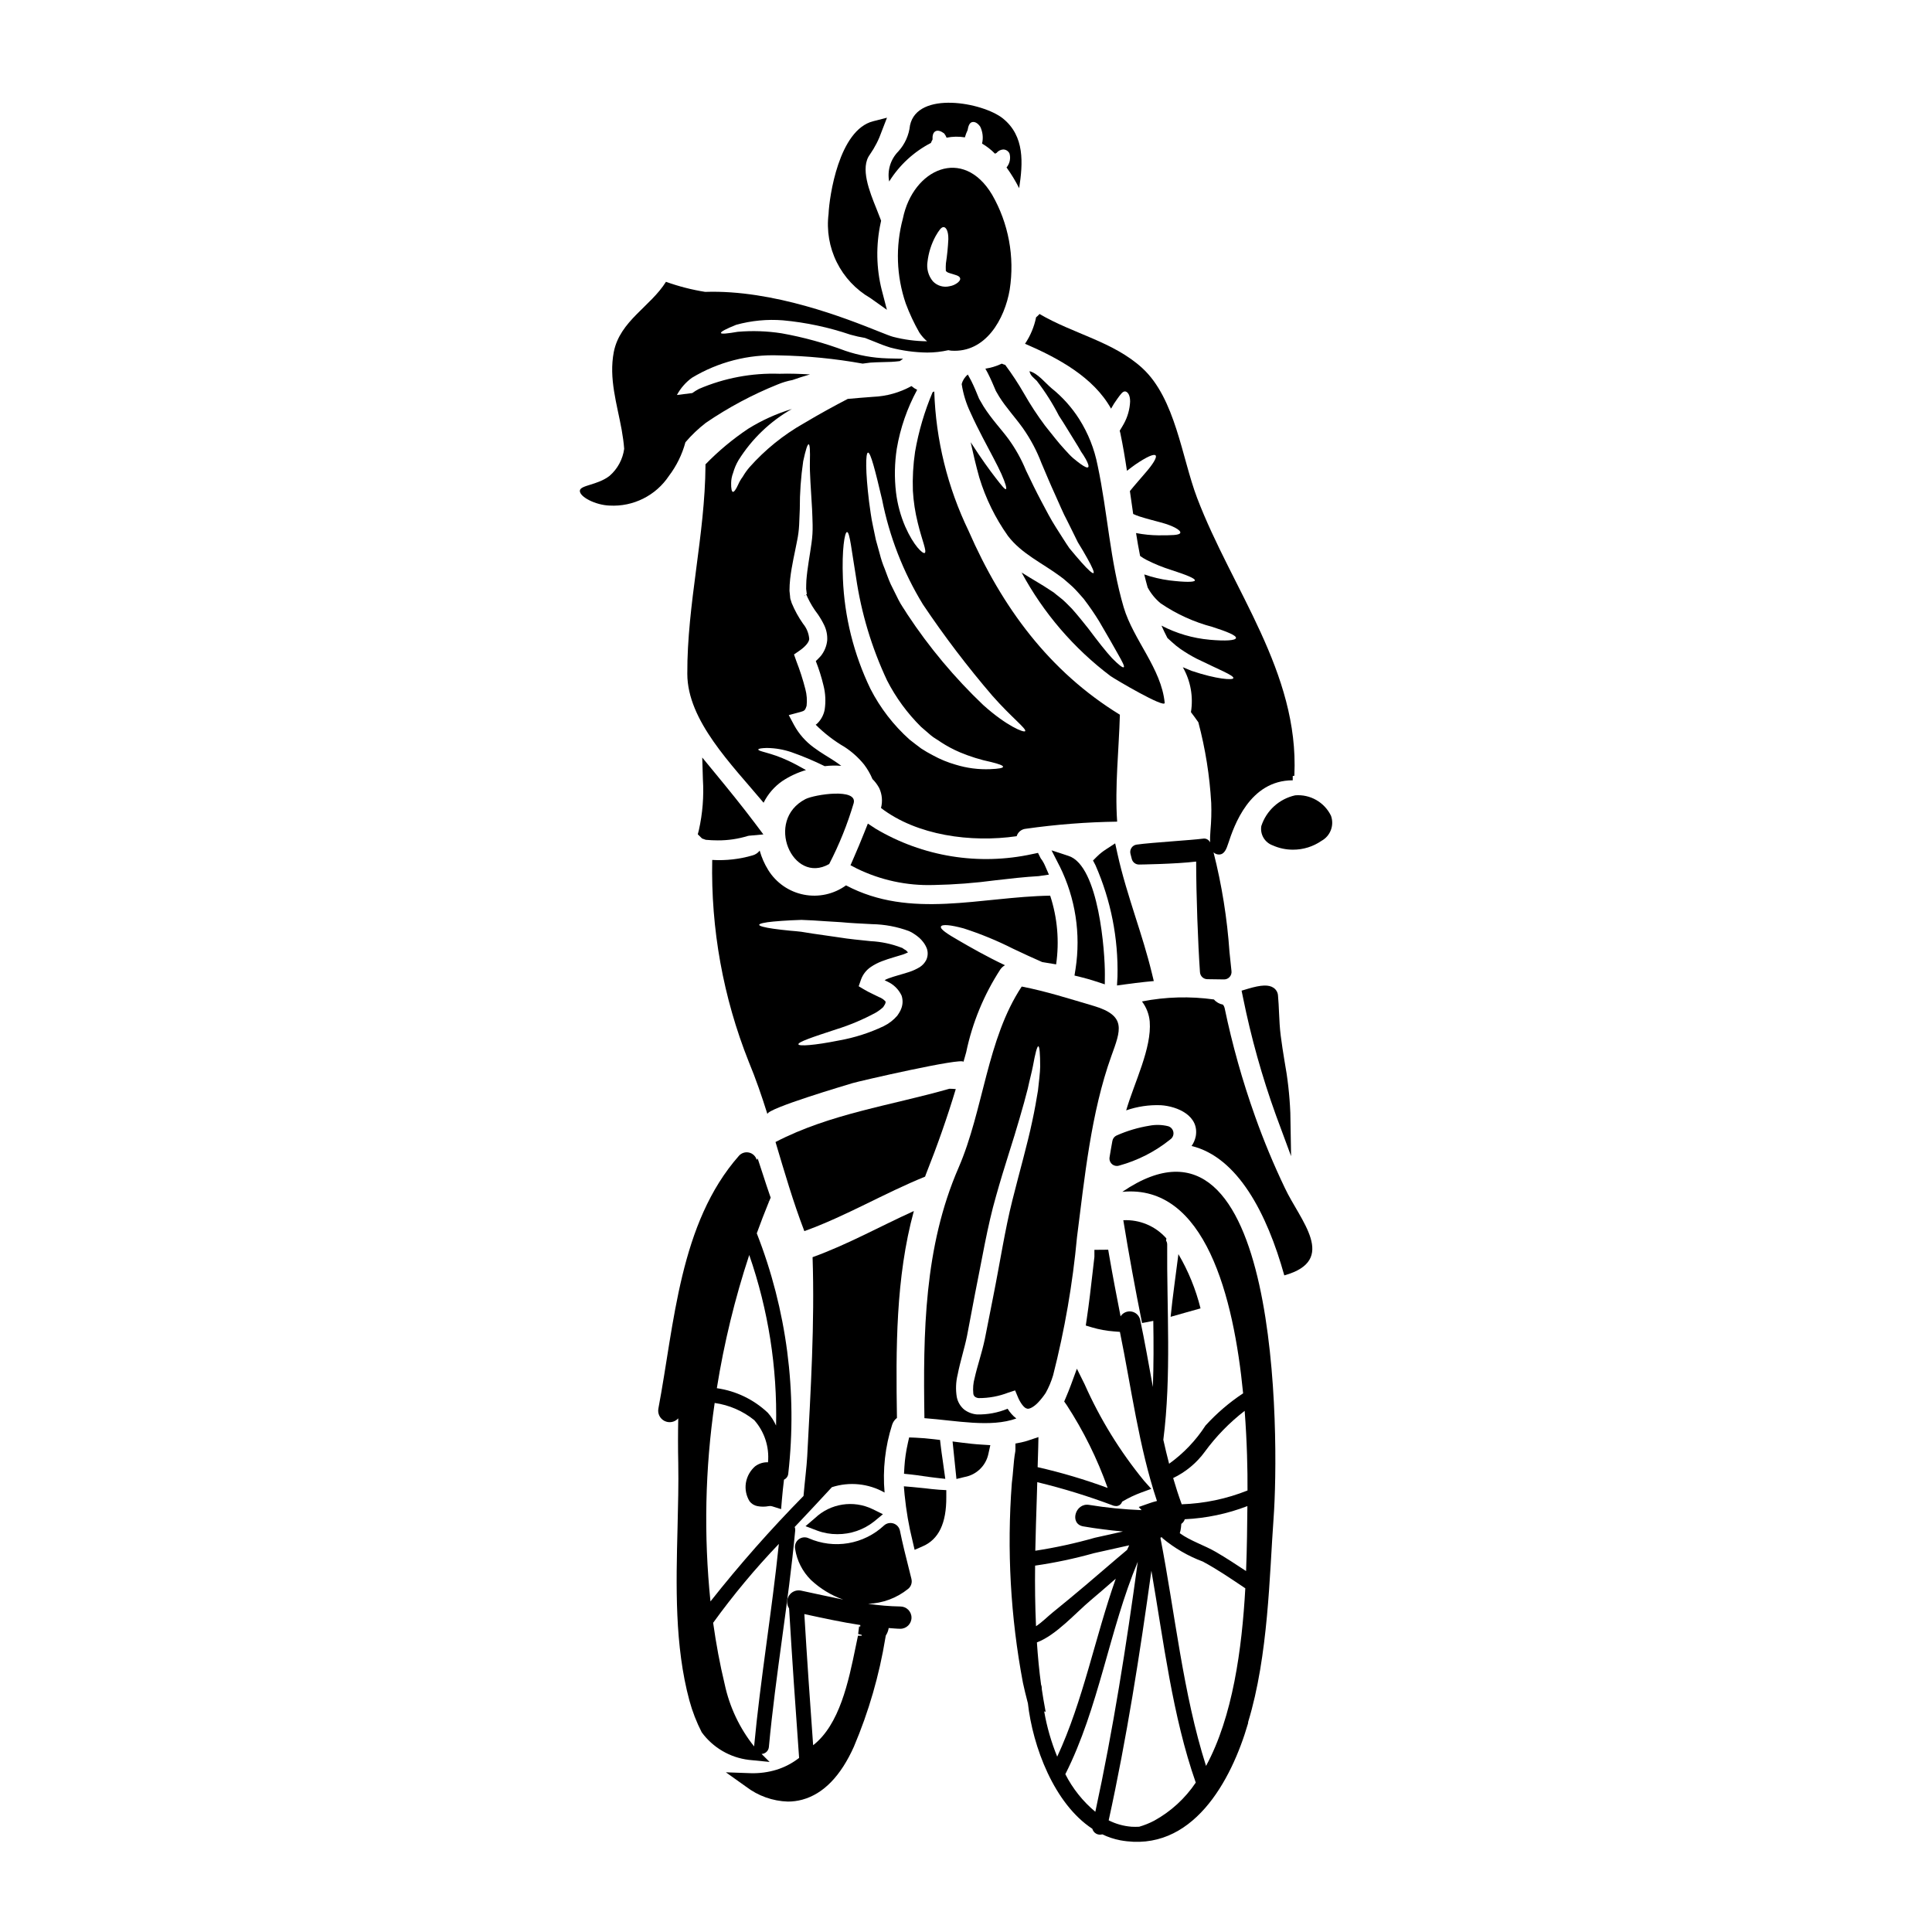 <?xml version="1.0" encoding="UTF-8"?>
<!-- Uploaded to: SVG Repo, www.svgrepo.com, Generator: SVG Repo Mixer Tools -->
<svg fill="#000000" width="800px" height="800px" version="1.1" viewBox="144 144 512 512" xmlns="http://www.w3.org/2000/svg">
 <g>
  <path d="m360 546.29-2.527 2.164 3.113 1.18c1.695 0.629 3.492 0.945 5.301 0.938 3.531 0.023 6.969-1.156 9.738-3.344l2.363-1.949-2.754-1.348c-5.074-2.453-11.141-1.516-15.234 2.359z"/>
  <path d="m347.37 439.24c0-1.539 20.969-7.699 22.539-8.191 1.57-0.492 29.418-6.91 29.418-5.633 0.23-0.875 0.492-1.656 0.723-2.559 1.629-7.816 4.699-15.258 9.051-21.953 0.32-0.453 0.734-0.832 1.223-1.105-4.969-2.363-9.207-4.789-12.203-6.535-3.106-1.77-5.023-3.051-4.762-3.715s2.527-0.465 6.043 0.492h-0.004c4.492 1.449 8.859 3.246 13.07 5.375 2.785 1.34 5.371 2.5 7.727 3.543 1.18 0.176 2.41 0.395 3.688 0.609 0.883-6.109 0.348-12.344-1.574-18.207-18.41 0.293-37 6.332-54.102-2.727v-0.004c-3.227 2.34-7.285 3.234-11.195 2.461-3.914-0.77-7.328-3.137-9.426-6.527-0.992-1.598-1.754-3.328-2.262-5.141-0.461 0.602-1.102 1.039-1.832 1.25-3.484 1.023-7.117 1.434-10.746 1.219-0.383 18.289 2.906 36.469 9.672 53.465 1.906 4.59 3.473 9.172 4.953 13.883zm1.684-51.027c1.25-0.113 2.754-0.23 4.531-0.32 0.875-0.027 1.801-0.059 2.816-0.113 0.988 0.055 2.062 0.113 3.148 0.145 2.266 0.145 4.723 0.32 7.348 0.465 2.699 0.262 5.168 0.348 8.219 0.52 3.336 0.059 6.633 0.676 9.758 1.832 0.48 0.203 0.941 0.453 1.367 0.754 0.488 0.312 0.957 0.664 1.395 1.047 0.363 0.328 0.691 0.688 0.988 1.074 0.43 0.543 0.773 1.148 1.016 1.801 0.332 1.004 0.262 2.098-0.207 3.051-0.398 0.742-0.977 1.371-1.684 1.828-0.902 0.547-1.867 0.984-2.875 1.309-1.969 0.637-3.773 1.074-5.344 1.652-0.379 0.137-0.75 0.301-1.102 0.496 0.23 0.102 0.453 0.219 0.668 0.348 1.691 0.738 3.055 2.07 3.836 3.746 0.352 1.066 0.344 2.223-0.031 3.281-0.148 0.449-0.355 0.879-0.613 1.277l-0.492 0.754c-1 1.16-2.227 2.109-3.602 2.785-3.75 1.781-7.719 3.055-11.805 3.781-6.648 1.336-10.656 1.574-10.801 1.043-0.172-0.609 3.715-1.918 10.016-3.981 3.641-1.133 7.16-2.621 10.512-4.438 0.699-0.414 1.352-0.902 1.945-1.453l0.465-0.754c0.031 0 0.09-0.266 0.145-0.395 0.059-0.262 0-0.352 0-0.352-0.488-0.531-1.094-0.934-1.77-1.18-1.043-0.551-2.32-1.074-3.688-1.859l-1.652-0.988 0.637-1.832c0.496-1.336 1.402-2.484 2.586-3.281 0.93-0.633 1.934-1.148 2.992-1.539 1.945-0.754 3.859-1.219 5.547-1.77h-0.004c0.449-0.16 0.883-0.344 1.309-0.551-0.117-0.145-0.293-0.32-0.496-0.523-0.203-0.102-0.395-0.215-0.578-0.348-0.23-0.117-0.352-0.32-0.695-0.395h-0.004c-2.602-0.996-5.348-1.574-8.129-1.711-2.785-0.293-5.863-0.578-8.305-0.988-2.527-0.348-4.879-0.695-7.059-1.016-1.074-0.172-2.09-0.352-3.078-0.492-0.988-0.141-1.918-0.176-2.785-0.266-1.77-0.172-3.254-0.348-4.504-0.523-2.441-0.348-3.805-0.723-3.805-1.043 0-0.316 1.395-0.648 3.863-0.879z"/>
  <path d="m346.36 356.73c1.137-2.293 2.836-4.262 4.934-5.723 1.941-1.289 4.062-2.277 6.301-2.934-1.742-0.988-3.312-1.832-4.762-2.5-4.621-2.176-7.984-2.41-7.871-2.961 0.027-0.23 0.844-0.352 2.293-0.395v0.004c2.191 0.027 4.367 0.398 6.445 1.102 3.023 1.059 5.981 2.301 8.855 3.719 1.457-0.176 2.926-0.203 4.387-0.086-0.523-0.395-1.043-0.789-1.652-1.18-1.684-1.129-3.66-2.203-5.637-3.688-2.148-1.562-3.922-3.578-5.199-5.906l-1.426-2.672 3.148-0.844c1.074-0.293 1.219-0.492 1.574-1.598h0.004c0.168-1.477 0.059-2.973-0.32-4.41-0.648-2.543-1.453-5.039-2.406-7.481l-0.609-1.738 1.512-1.047c1.508-1.047 2.496-2.234 2.523-3.078h-0.004c-0.117-1.473-0.688-2.871-1.625-4.008-1.207-1.715-2.219-3.555-3.019-5.492l-0.262-0.844-0.086-0.199v-0.059l-0.059-0.32v-0.086l-0.031-0.352-0.145-1.395v0.004c0-1.051 0.059-2.102 0.176-3.148 0.434-3.773 1.273-7.059 1.832-10.078v0.004c0.297-1.406 0.48-2.836 0.551-4.273 0.055-1.449 0.113-2.848 0.172-4.184-0.016-4.234 0.285-8.465 0.902-12.656 0.637-2.965 1.129-4.531 1.453-4.477 0.324 0.055 0.395 1.742 0.32 4.648s0.262 7.117 0.578 12.516c0.059 1.336 0.117 2.727 0.145 4.18 0.035 1.613-0.062 3.227-0.293 4.824-0.434 3.223-1.102 6.535-1.363 9.902-0.059 0.844-0.031 1.453-0.059 2.234l0.172 1.395-0.23 0.203h0.059l0.145 0.113 0.199 0.496h0.004c0.746 1.598 1.66 3.106 2.734 4.5 0.633 0.914 1.195 1.875 1.684 2.879 0.617 1.27 0.898 2.68 0.812 4.094-0.16 1.496-0.742 2.914-1.684 4.094-0.438 0.465-0.875 0.961-1.34 1.367l0.004-0.004c0.828 2.098 1.508 4.254 2.031 6.449 0.539 2.094 0.645 4.277 0.32 6.418-0.254 1.363-0.914 2.617-1.891 3.602-0.145 0.152-0.309 0.285-0.488 0.395 2.297 2.297 4.883 4.289 7.691 5.922 1.945 1.273 3.68 2.84 5.141 4.644 0.895 1.184 1.637 2.469 2.211 3.836 0.715 0.707 1.324 1.523 1.797 2.41 0.762 1.645 0.926 3.504 0.465 5.258 9.496 7.289 23.844 9.234 35.953 7.477 0.328-1.086 1.277-1.863 2.406-1.969 8.027-1.141 16.117-1.773 24.223-1.887-0.641-9.445 0.465-18.895 0.723-28.34-18.699-11.469-31.215-28.43-40.074-48.668h0.004c-5.598-11.559-8.707-24.164-9.121-37-0.141 0.078-0.285 0.148-0.438 0.203-2.144 5.062-3.703 10.352-4.644 15.77-0.512 3.43-0.707 6.898-0.582 10.367 0.168 2.84 0.594 5.66 1.281 8.422 1.102 4.617 2.527 7.723 1.832 8.047-0.523 0.23-2.879-1.891-5.117-6.941l-0.004-0.004c-1.254-2.902-2.086-5.977-2.465-9.117-0.453-3.844-0.383-7.731 0.203-11.559 0.926-5.469 2.75-10.746 5.402-15.621-0.547-0.266-1.055-0.598-1.512-0.988-3.133 1.73-6.621 2.703-10.195 2.848-2.289 0.172-4.527 0.348-6.691 0.551-3.516 1.832-7.477 3.981-11.645 6.477v-0.004c-5.41 3.062-10.277 7-14.402 11.648-0.664 0.777-1.254 1.613-1.773 2.496-0.484 0.648-0.895 1.352-1.219 2.094-0.578 1.273-1.074 1.969-1.395 1.918-0.32-0.051-0.492-0.902-0.465-2.328 0.012-0.926 0.188-1.84 0.523-2.699 0.332-1.191 0.82-2.336 1.453-3.398 3.516-5.606 8.363-10.254 14.109-13.531-4.062 1.23-7.945 2.988-11.555 5.227-4.109 2.746-7.914 5.918-11.355 9.465 0 0.086 0.027 0.145 0.027 0.23-0.113 18.559-4.902 36.734-4.816 55.293 0.035 12.375 11.703 23.957 20.215 34.125zm27.664-92.785c0.695-0.086 1.918 4.723 3.719 12.371h0.004c1.934 9.852 5.602 19.277 10.832 27.848 5.66 8.441 11.82 16.539 18.438 24.25 5.051 5.723 9.09 8.742 8.66 9.352-0.32 0.465-4.965-1.395-11.09-6.91h-0.004c-7.594-7.231-14.348-15.297-20.121-24.047-0.789-1.309-1.656-2.441-2.363-3.859-0.703-1.422-1.367-2.789-2.062-4.156-0.609-1.363-1.074-2.727-1.574-4.035-0.535-1.277-0.973-2.594-1.309-3.938-0.352-1.312-0.723-2.559-1.047-3.777-0.262-1.246-0.52-2.438-0.754-3.602-0.52-2.32-0.75-4.531-1.043-6.504-0.973-7.969-0.941-12.879-0.285-12.992zm-5.547 21.055c0.723 0 1.18 4.762 2.383 11.992 1.383 9.465 4.152 18.672 8.219 27.328 2.332 4.555 5.375 8.707 9.012 12.305 0.875 0.754 1.742 1.512 2.586 2.234 0.844 0.723 1.801 1.18 2.644 1.801v0.004c1.621 1.059 3.332 1.969 5.117 2.727 2.652 1.109 5.402 1.965 8.215 2.555 2.008 0.496 3.168 0.902 3.168 1.25 0 0.352-1.18 0.551-3.371 0.637l0.004 0.004c-3.106 0.129-6.207-0.27-9.18-1.184-2.09-0.594-4.106-1.422-6.008-2.465-1.082-0.555-2.133-1.168-3.148-1.832-1.016-0.75-2.031-1.539-3.078-2.363-4.254-3.805-7.766-8.363-10.367-13.445-4.402-9.125-6.887-19.059-7.293-29.184-0.312-7.719 0.469-12.336 1.082-12.363z"/>
  <path d="m439.98 452.99c0.203 0 0.402-0.031 0.594-0.094 4.887-1.336 9.449-3.656 13.41-6.812 0.148-0.109 0.289-0.223 0.426-0.348 0.492-0.492 0.688-1.203 0.516-1.875s-0.684-1.207-1.352-1.402c-1.625-0.406-3.316-0.453-4.961-0.137-2.996 0.488-5.918 1.355-8.691 2.586-0.59 0.266-1.012 0.805-1.125 1.438l-0.094 0.52c-0.227 1.285-0.461 2.559-0.66 3.844l-0.004 0.004c-0.09 0.566 0.074 1.148 0.445 1.586 0.375 0.438 0.922 0.691 1.496 0.691z"/>
  <path d="m449.77 403.99-0.535-2.191c-1.215-5.004-2.789-9.969-4.328-14.773-1.73-5.461-3.523-11.102-4.762-16.75l-0.613-2.777-2.387 1.555c-0.891 0.566-1.715 1.227-2.465 1.969l-1.02 1.02 0.664 1.277c4.07 9.281 6.059 19.344 5.82 29.477l-0.129 2.363 2.363-0.32c1.691-0.227 3.445-0.457 5.117-0.629z"/>
  <path d="m389.16 455.82c0.078-0.191 0.145-0.383 0.203-0.578 3.078-7.754 5.633-15.016 7.926-22.625-0.637-0.055-1.219-0.086-1.684-0.086-15.562 4.445-31.594 6.594-46.086 14.113 2.363 7.926 4.676 15.887 7.641 23.617 11.004-3.957 21.141-10.039 32-14.441z"/>
  <path d="m428.75 402.53 1.754 0.43c1.258 0.312 2.519 0.668 3.719 1.062l2.559 0.836 0.02-2.688c0.043-5.582-1.535-28.695-9.605-31.336l-4.531-1.484 2.168 4.246h0.008c4.156 8.402 5.621 17.887 4.191 27.156z"/>
  <path d="m456.29 476.36c-0.695 5.633-1.512 11.062-2.062 16.609 2.613-0.723 5.258-1.512 7.926-2.234-1.254-5.047-3.227-9.891-5.863-14.375z"/>
  <path d="m438.44 252.3c0.5-0.918 1.062-1.801 1.684-2.641 0.789-1.074 1.422-2.062 2.121-1.918 0.637 0.145 1.246 0.957 1.246 2.641h0.004c-0.094 2.09-0.668 4.129-1.684 5.957-0.352 0.637-0.727 1.246-1.074 1.797l0.172 0.695c0.695 3.309 1.246 6.621 1.742 9.934 0.812-0.641 1.574-1.18 2.262-1.684 2.906-1.969 4.82-2.848 5.312-2.414 0.496 0.496-0.723 2.441-2.988 4.996-1.105 1.309-2.441 2.789-3.777 4.445 0 0 0 0.031-0.027 0.031l0.871 6.07c0.547 0.254 1.113 0.477 1.688 0.664 1.969 0.637 3.938 1.105 5.606 1.574 3.34 0.871 5.512 2.148 5.168 2.812-0.289 0.582-2.203 0.609-5.691 0.609l-0.004 0.004c-2.016-0.02-4.027-0.223-6.008-0.609 0.32 2.035 0.668 4.066 1.074 6.07v-0.004c0.551 0.406 1.133 0.766 1.742 1.074 2.121 1.074 4.324 1.969 6.594 2.676 3.938 1.277 6.328 2.234 6.184 2.754-0.145 0.465-2.555 0.492-6.793-0.027-2.254-0.301-4.473-0.828-6.621-1.574 0.262 1.16 0.578 2.32 0.898 3.457v-0.004c0.863 1.621 2.039 3.051 3.453 4.215 4.184 2.844 8.82 4.953 13.711 6.242 3.891 1.25 6.356 2.266 6.242 2.934-0.113 0.664-2.731 0.844-6.969 0.465v-0.004c-4.465-0.395-8.805-1.668-12.777-3.742 0.492 1.102 1.016 2.203 1.574 3.277l1.18 1.074c0.688 0.641 1.414 1.23 2.18 1.773 1.422 0.992 2.906 1.883 4.445 2.672 5.863 2.879 9.898 4.418 9.668 5.141-0.199 0.551-4.383 0.293-11.062-1.945-0.723-0.293-1.508-0.609-2.32-0.961h-0.004c2.059 3.606 2.816 7.809 2.148 11.906 0.676 0.875 1.328 1.773 1.969 2.695v0.004c1.855 6.988 2.996 14.148 3.406 21.367 0.09 2.438 0.02 4.875-0.203 7.301-0.09 1.246-0.129 2.258-0.105 3.148-0.328-0.734-1.121-1.145-1.91-0.988-1.555 0.195-4.562 0.43-7.715 0.672-3.832 0.301-7.789 0.605-9.84 0.902-0.551 0.078-1.047 0.387-1.355 0.852-0.312 0.465-0.414 1.035-0.277 1.578l0.352 1.367c0.219 0.871 1.008 1.484 1.906 1.484 0.109 0 9.742-0.125 15.156-0.789 0 8.719 0.484 21.867 1.012 29.348h0.004c0.074 1.031 0.934 1.828 1.965 1.824 1.441 0 2.859 0.027 4.297 0.059h0.113l0.004 0.004c0.562 0 1.102-0.234 1.477-0.656 0.379-0.418 0.555-0.977 0.492-1.539-0.164-1.438-0.34-3.148-0.531-5.074-0.613-8.914-2.031-17.758-4.231-26.422 0.254 0.25 0.57 0.426 0.914 0.52 0.184 0.047 0.371 0.066 0.559 0.066 1.438 0 1.969-1.527 2.457-3.012 1.496-4.527 5.602-16.652 17.066-16.652v-1.145c0.145 0 0.289-0.055 0.434-0.062v-0.203c1.25-27.242-16.531-49.137-25.785-73.441-4.066-10.719-5.723-26.312-14.52-34.387-7.668-7.027-18.324-9.09-27.242-14.344-0.168 0.207-0.352 0.402-0.551 0.578-0.109 0.105-0.227 0.203-0.348 0.293-0.508 2.512-1.504 4.898-2.934 7.023 8.828 3.809 18.148 8.863 22.797 17.195z"/>
  <path d="m473.4 408.31c2.141 10.609 5.059 21.047 8.734 31.23l4.016 10.852-0.199-11.566h-0.004c-0.191-4.609-0.711-9.199-1.551-13.734-0.359-2.211-0.715-4.426-0.992-6.641-0.266-2.035-0.352-4.039-0.445-6.051-0.066-1.523-0.137-3.047-0.277-4.578l0.004 0.004c-0.059-0.828-0.492-1.586-1.184-2.051-1.266-0.863-3.273-0.789-6.734 0.242l-1.734 0.52z"/>
  <path d="m398.91 526.32-2.469-0.316 1.027 9.941 2.207-0.539v0.004c3.156-0.59 5.641-3.039 6.273-6.188l0.496-2.238-2.285-0.148c-1.734-0.098-3.492-0.289-5.25-0.516z"/>
  <path d="m393.12 525.6-1.547-0.184c-1.77-0.207-3.449-0.359-5.008-0.418l-1.637-0.062-0.359 1.598h0.004c-0.457 2.019-0.758 4.078-0.891 6.144l-0.109 1.883 1.875 0.195c0.965 0.102 2.019 0.25 3.117 0.414 1.098 0.16 2.266 0.328 3.43 0.457l2.516 0.285-0.691-4.957c-0.199-1.383-0.395-2.668-0.516-3.805z"/>
  <path d="m392.96 538.8c-1.301-0.098-2.586-0.234-3.879-0.395-1.066-0.109-2.137-0.227-3.215-0.32l-2.332-0.199 0.203 2.332h0.004c0.406 4.113 1.109 8.191 2.106 12.203l0.535 2.297 2.164-0.941c4.234-1.844 6.277-6.113 6.234-13.055v-1.82z"/>
  <path d="m347.95 610.93-2.125-2.113c1.02-0.043 1.848-0.836 1.938-1.852 1.781-19.188 5.191-38.211 6.977-57.395 0.031-0.309-0.02-0.617-0.141-0.902 3.332-3.543 6.648-7.043 9.859-10.547 4.648-1.5 9.711-0.984 13.965 1.422-0.535-6.066 0.145-12.18 2.004-17.977 0.23-0.715 0.676-1.344 1.273-1.801-0.289-18.238-0.348-37.172 4.477-54.828-8.973 4.066-17.57 8.887-26.836 12.227 0.582 17.656-0.492 35.199-1.422 52.824-0.148 2.754-0.637 6.492-0.977 10.457-8.719 8.863-16.953 18.191-24.66 27.949-1.805-17.512-1.43-35.176 1.113-52.594 3.844 0.543 7.469 2.113 10.492 4.551 2.703 3.059 4.023 7.102 3.644 11.168-1.219-0.047-2.418 0.324-3.394 1.055l-0.055 0.039c-0.582 0.52-1.082 1.125-1.48 1.793-0.469 0.793-0.785 1.668-0.934 2.578-0.266 1.688 0.082 3.418 0.977 4.875 0.508 0.664 1.242 1.117 2.066 1.277 1 0.195 2.027 0.195 3.027 0 0.301-0.059 0.613-0.039 0.902 0.055l2.363 0.742 0.203-2.457c0.148-1.812 0.355-3.582 0.559-5.348 0.637-0.293 1.07-0.902 1.133-1.602 2.449-21.59-0.414-43.453-8.344-63.684 1.023-2.816 2.098-5.613 3.227-8.379l-1.82-0.746 1.828 0.73 0.449-1.062-0.242-0.691c-0.594-1.707-1.18-3.465-1.734-5.203l-1.465-4.465-0.262 0.352v-0.004c-0.273-0.961-1.047-1.703-2.023-1.93-0.973-0.23-1.996 0.09-2.668 0.832-15.809 17.922-17.098 44.477-21.363 66.996-0.258 1.344 0.414 2.699 1.641 3.305 1.23 0.609 2.715 0.32 3.625-0.703-0.086 4.008-0.086 7.965 0 11.832 0.098 5.535-0.043 11.141-0.188 17.074-0.395 15.406-0.789 31.332 3.148 45.906v-0.004c0.793 2.906 1.883 5.715 3.258 8.395 2.965 4.051 7.477 6.695 12.461 7.305zm2.457-57.785c-1.844 17.93-4.883 35.734-6.562 53.676-3.84-4.816-6.508-10.461-7.797-16.484-1.273-5.277-2.277-10.727-3.059-16.281v0.004c5.32-7.363 11.141-14.352 17.422-20.914zm-0.734-31.355h-0.004c-0.555-1.234-1.293-2.383-2.191-3.398-3.723-3.512-8.441-5.785-13.508-6.504 1.914-11.977 4.785-23.781 8.586-35.297 5.043 14.523 7.453 29.832 7.113 45.199z"/>
  <path d="m417.54 441.21c-1.277 6.07-3.309 13.125-5.258 20.906-1.945 7.699-3.277 16.531-5.117 25.73-0.727 3.746-1.453 7.434-2.176 11.02-0.816 3.832-2.008 7.172-2.703 10.34l-0.004 0.004c-0.367 1.32-0.484 2.699-0.348 4.066 0.02 0.32 0.16 0.621 0.395 0.844 0.301 0.23 0.664 0.371 1.043 0.391 2.684 0.012 5.34-0.48 7.84-1.453l1.801-0.582 0.668 1.598c0.664 1.684 1.738 3.078 2.41 3.195 0.609 0.32 1.969-0.496 2.961-1.539v0.004c0.762-0.801 1.453-1.668 2.062-2.586 0.828-1.484 1.484-3.051 1.969-4.676 3.066-12.02 5.184-24.258 6.332-36.605 2.008-15.742 3.719-33.02 9.094-47.977 2.496-6.91 4.121-10.715-4.723-13.328-6.328-1.859-12.543-3.859-19.02-5.117-9.254 13.957-10.094 32.688-16.73 47.992-9.148 21-9.41 43.824-9.055 66.391 8.477 0.637 17.512 2.555 24.363 0.086-0.488-0.363-0.938-0.781-1.332-1.25-0.363-0.418-0.695-0.867-0.988-1.336-2.574 1.066-5.344 1.582-8.133 1.512-1.219-0.105-2.387-0.551-3.367-1.281-1.016-0.855-1.711-2.031-1.969-3.336-0.324-1.973-0.246-3.988 0.23-5.926 0.695-3.574 1.832-7.004 2.5-10.34 0.695-3.602 1.395-7.289 2.09-11.02 1.859-9.148 3.281-17.977 5.578-25.93 2.203-7.898 4.586-14.785 6.242-20.621 0.871-2.902 1.574-5.574 2.176-7.894 0.496-2.328 1.047-4.297 1.367-5.984 0.609-3.371 1.102-5.227 1.426-5.227 0.324 0 0.492 1.945 0.492 5.398-0.027 1.711-0.32 3.832-0.582 6.328-0.402 2.418-0.867 5.176-1.535 8.203z"/>
  <path d="m385.55 562.47-0.633-2.539c-0.867-3.438-1.727-6.852-2.422-10.273-0.184-0.906-0.84-1.641-1.723-1.926-0.879-0.281-1.84-0.07-2.519 0.555-2.629 2.445-5.918 4.07-9.457 4.672-3.543 0.598-7.18 0.148-10.469-1.297-0.879-0.422-1.918-0.309-2.684 0.289-0.766 0.602-1.125 1.586-0.926 2.539 0.484 3.113 1.953 5.992 4.191 8.215 2.457 2.305 5.367 4.074 8.547 5.203-3.758-0.75-7.504-1.605-11.238-2.394-1.215-0.227-2.445 0.301-3.121 1.332s-0.668 2.367 0.023 3.391c0.789 13.215 1.688 26.418 2.652 39.621-1.793 1.406-3.828 2.473-6.008 3.148-2.219 0.672-4.531 0.977-6.848 0.906l-6.555-0.234 5.336 3.801h0.004c3.191 2.445 7.07 3.832 11.09 3.957 1.293 0 2.582-0.168 3.832-0.508 5.586-1.523 10.195-6.262 13.695-14.098h-0.004c3.914-9.227 6.707-18.891 8.324-28.785l0.113-0.621c0.367-0.555 0.617-1.176 0.738-1.828v-0.152c1.039 0.062 2.074 0.188 3.117 0.195 1.629 0 2.953-1.324 2.953-2.953s-1.324-2.953-2.953-2.953c-2.859-0.047-5.715-0.289-8.547-0.715 3.863-0.133 7.578-1.512 10.59-3.938 0.781-0.621 1.133-1.637 0.898-2.609zm-13.57 12.594-0.312-0.051-0.25 2.016 0.906 0.215c0.023 0.078 0.059 0.156 0.086 0.234h-1.035l-0.613 2.941c-1.891 9.238-4.266 20.637-11.273 26.086-0.836-11.578-1.637-23.168-2.332-34.758 4.922 1.066 9.84 2.137 14.836 2.906-0.02 0.145-0.012 0.285-0.016 0.43z"/>
  <path d="m331.04 366.56c1.086 0.098 2.141 0.148 3.172 0.148 2.715 0.016 5.41-0.383 8.004-1.18 0.184-0.047 0.375-0.07 0.566-0.078l3.519-0.32-2.121-2.824c-3.398-4.519-7.016-8.969-10.418-13.105l-3.66-4.449 0.172 5.758c0.285 4.527-0.078 9.07-1.07 13.496l-0.285 1.094 1.137 1.109z"/>
  <path d="m476.6 439.82c-3.348-9.383-6.043-18.984-8.074-28.734-0.074-0.312-0.227-0.605-0.438-0.852-0.926-0.164-1.77-0.648-2.379-1.363-6.344-0.887-12.793-0.711-19.078 0.523 1.172 1.543 1.883 3.383 2.059 5.312 0.555 7.117-4.035 16.031-6.242 23.555 2.957-1.031 6.078-1.492 9.207-1.367 4.445 0.293 10.195 2.816 9.234 8.246h-0.004c-0.188 0.918-0.562 1.789-1.102 2.559 12.203 2.961 19.98 17.832 24.57 34.293 14.402-4.035 4.121-14.633 0.145-23.176-2.965-6.188-5.602-12.531-7.898-18.996z"/>
  <path d="m496.72 360.17c-1.75-3.582-5.512-5.723-9.484-5.398-4.223 0.93-7.641 4.031-8.977 8.145-0.359 2.211 0.914 4.363 3.023 5.117 1.688 0.758 3.519 1.148 5.371 1.141 2.699 0.012 5.34-0.809 7.559-2.344 2.363-1.297 3.43-4.125 2.508-6.66z"/>
  <path d="m441.43 459.85c21.965-2.109 29.52 27.906 32.008 53.391v0.004c-3.664 2.422-7.008 5.293-9.965 8.539-2.551 3.949-5.828 7.387-9.648 10.125-0.547-2.098-1.059-4.215-1.531-6.348 2.172-16.957 0.895-34.773 1.023-51.762v-0.004c0-0.355-0.102-0.711-0.301-1.008 0.027-0.199 0.062-0.395 0.086-0.59v-0.004c-2.871-3.262-7.07-5.035-11.414-4.82 1.484 9.121 3.148 18.18 4.969 27.242 1-0.164 1.969-0.359 2.977-0.57 0.098 5.848 0.105 11.715-0.109 17.523-1.105-6.066-2.156-12.098-3.387-17.891-0.285-1.102-1.191-1.93-2.316-2.109-1.121-0.18-2.242 0.32-2.859 1.273-1.043-5.328-2.074-10.66-2.996-16.016l-0.281-1.637-3.656 0.031v1.855l-0.465 4.035c-0.469 4.098-0.949 8.301-1.574 12.484l-0.25 1.684 1.629 0.492c1.895 0.559 3.84 0.918 5.809 1.066l1.609 0.129c2.996 14.621 5.043 30.57 9.82 44.809-0.816 0.195-1.543 0.441-2.016 0.605l-2.816 0.988 0.762 0.836h0.004c-4.656-0.176-9.293-0.637-13.891-1.387-3.715-0.637-5.312 5.051-1.574 5.691 3.496 0.598 7 1.051 10.516 1.355-2.484 0.559-4.973 1.102-7.449 1.66-5.184 1.477-10.453 2.625-15.777 3.441 0.094-4.68 0.242-9.336 0.395-13.949 0.047-1.406 0.078-2.812 0.125-4.219v-0.004c6.879 1.66 13.648 3.75 20.266 6.254 0.109 0.023 0.223 0.039 0.332 0.051 0.824 0.164 1.637-0.32 1.883-1.125l0.086-0.051c1.566-0.938 3.215-1.727 4.926-2.359l2.719-0.996-1.934-2.164h0.004c-6.375-7.785-11.668-16.391-15.746-25.586l-2.035-4.094-1.574 4.293c-0.426 1.156-0.879 2.258-1.359 3.394l-0.43 1.008 0.629 0.895h0.004c4.484 6.883 8.141 14.273 10.887 22.012-6.059-2.234-12.258-4.078-18.559-5.508 0.051-1.723 0.117-3.453 0.156-5.18l0.059-2.793-2.652 0.887 0.004-0.004c-0.617 0.211-1.242 0.387-1.879 0.52l-1.574 0.312v1.617c0 0.188-0.023 0.395-0.023 0.422-0.281 1.477-0.422 3.113-0.562 4.793-0.098 1.18-0.195 2.34-0.367 3.633-1.34 17.688-0.352 35.477 2.938 52.906 0.328 1.602 0.789 3.383 1.273 5.281l0.035 0.07c1.281 11.613 6.988 26.742 17.09 33.367 0.148 0.551 0.512 1.02 1.008 1.297 0.5 0.281 1.09 0.344 1.637 0.18 1.508 0.727 3.106 1.258 4.75 1.574 19.09 3.492 29.457-15.77 33.879-31.02h-0.004c0.02-0.113 0.027-0.227 0.027-0.34 5.375-17.645 5.633-38.965 6.731-53.922 1.566-21.316 1.688-114.97-40.074-86.57zm21.852 68.879v0.004c2.996-4.09 6.551-7.742 10.566-10.84 0.629 8.234 0.789 15.711 0.754 21.102-5.555 2.219-11.453 3.457-17.434 3.656-0.828-2.269-1.582-4.586-2.269-6.949v-0.004c3.324-1.594 6.207-3.984 8.383-6.961zm10.941 31.617c-2.625-1.734-5.262-3.465-7.973-5.047-3.074-1.793-6.691-2.887-9.598-4.981v0.008c0.16-0.5 0.266-1.012 0.32-1.531 0.039-0.305 0.062-0.629 0.09-0.953 0.434-0.293 0.758-0.727 0.918-1.227 5.68-0.266 11.281-1.441 16.59-3.484-0.047 4.984-0.098 10.859-0.348 17.223zm-30.41 67.746v0.004c-2.09-0.168-4.129-0.738-6-1.688 4.762-21.719 8.266-44.047 11.32-66.152 3.238 18.758 5.59 38.574 11.758 56.156h-0.004c-2.816 4.195-6.594 7.656-11.02 10.094-1.27 0.664-2.598 1.199-3.977 1.598-0.691 0.035-1.383 0.035-2.078-0.004zm-23.102-30.566 0.395 0.125-0.586-3.262c-0.168-0.961-0.293-1.801-0.422-2.668 0-0.156-0.023-0.332-0.027-0.488v0.004c-0.004-0.266-0.062-0.527-0.172-0.77-0.508-3.719-0.859-7.477-1.109-11.211 5.078-1.895 10.266-7.816 14.145-11.07 2.273-1.906 4.512-3.871 6.758-5.824-5.512 15.566-8.613 32.309-15.523 47.172-1.578-3.863-2.738-7.887-3.453-12zm42.902 14.469c-6.129-19.215-8.242-40.699-12.098-60.496l0.18-0.043 0.004 0.004c0.07-0.027 0.137-0.062 0.203-0.102 0.051 0.102 0.109 0.195 0.176 0.285 3.191 2.648 6.801 4.742 10.684 6.191 3.887 2.082 7.57 4.613 11.258 7.086-0.891 16.047-3.332 34.066-10.414 47.082zm-29.809-56.363c3.148-0.707 6.297-1.395 9.445-2.109-0.184 0.395-0.395 0.812-0.57 1.223-3.574 2.981-7.086 6.066-10.629 9.055-3.008 2.535-6.023 5.066-9.094 7.531-1.215 0.977-2.828 2.609-4.402 3.633-0.242-5.356-0.309-10.719-0.242-16.059h0.008c5.223-0.754 10.395-1.848 15.477-3.266zm-7.477 58.539c8.879-17.543 11.613-38.117 19.195-56.285-3.012 22.109-6.527 44.477-11.25 66.254l0.004 0.008c-3.297-2.754-6.004-6.144-7.953-9.969z"/>
  <path d="m357.07 301.91c0-0.031 0-0.031 0.027-0.031h-0.027z"/>
  <path d="m357.45 355.77c-10.891 5.633-3.43 22.738 6.269 17.219 0-0.016 0.016-0.027 0.031-0.027 2.664-5.144 4.832-10.535 6.477-16.09 1.133-4.109-10.375-2.32-12.777-1.102z"/>
  <path d="m391.4 378.54c5.508-0.105 11.008-0.527 16.469-1.262 3.762-0.434 7.652-0.883 11.391-1.094l2.715-0.395-1.117-2.551c-0.07-0.172-0.152-0.336-0.242-0.496l-0.492-0.84c-0.148-0.156-0.27-0.332-0.371-0.52l-0.672-1.352-1.48 0.305c-14.219 3.113-29.086 0.703-41.59-6.742l-2.019-1.332-0.895 2.242c-0.953 2.391-1.93 4.75-2.969 7.109l-0.738 1.691 1.637 0.848 0.004 0.004c6.328 3.098 13.324 4.606 20.371 4.383z"/>
  <path d="m357.39 301.82-0.293 0.055c0.062 0 0.266 0.145 0.293-0.055z"/>
  <path d="m374.64 222.98 4.398 3.121-1.355-5.219h-0.004c-1.469-5.836-1.57-11.934-0.297-17.82l0.121-0.555-0.195-0.535c-0.297-0.812-0.656-1.707-1.043-2.664-1.848-4.578-4.375-10.852-1.727-14.363h-0.004c1.328-1.91 2.391-3.992 3.148-6.191l1.379-3.562-3.699 0.949c-9.055 2.316-11.594 19.969-11.785 24.566-0.547 4.387 0.211 8.84 2.18 12.801 1.965 3.961 5.055 7.254 8.883 9.473z"/>
  <path d="m390.7 181.88c0.117-0.309 0.262-0.613 0.43-0.898-0.059-1.074 0.172-1.891 0.789-2.207 0.613-0.32 1.426-0.059 2.293 0.582 0.266 0.344 0.484 0.723 0.645 1.129 1.598-0.32 3.238-0.348 4.848-0.086 0.184-0.66 0.426-1.305 0.723-1.918 0.172-1.074 0.496-1.945 1.18-2.117 0.684-0.172 1.453 0.199 2.148 1.18h0.004c0.684 1.398 0.859 2.988 0.496 4.504 1.254 0.734 2.406 1.633 3.422 2.672 0.125-0.074 0.258-0.133 0.395-0.176 0.438-0.547 1.078-0.883 1.773-0.93 0.723-0.008 1.383 0.414 1.684 1.074 0.363 1.285 0.066 2.664-0.789 3.688 1.258 1.738 2.375 3.574 3.344 5.492 1.016-6.625 1.508-13.777-4.297-18.473-5.371-4.297-22.68-7.402-24.629 1.832v-0.004c-0.273 2.578-1.359 5-3.106 6.914-2.062 2.098-2.961 5.07-2.414 7.957 2.703-4.336 6.523-7.863 11.062-10.215z"/>
  <path d="m409.49 240.37c-0.73 0.348-1.488 0.637-2.262 0.867-0.691 0.195-1.391 0.352-2.094 0.465 0.203 0.395 0.395 0.727 0.609 1.105 0.816 1.594 1.512 3.223 2.18 4.816l0.871 1.484c1.77 2.848 4.211 5.461 6.328 8.418v0.004c2 2.856 3.641 5.949 4.879 9.207 1.246 2.934 2.41 5.723 3.57 8.246 1.16 2.523 2.148 5 3.254 7.031 1.043 2.121 2.004 4.008 2.812 5.691 1.02 1.625 1.832 3.051 2.5 4.238 1.336 2.363 1.918 3.773 1.652 3.938-0.266 0.16-1.395-0.816-3.191-2.848-0.902-1.02-1.969-2.266-3.195-3.746-1.102-1.598-2.262-3.488-3.602-5.578-1.34-2.09-2.555-4.445-3.891-6.965-1.336-2.523-2.672-5.258-4.039-8.133l0.004-0.004c-1.207-2.926-2.754-5.703-4.617-8.266-1.945-2.641-4.473-5.254-6.621-8.66-0.395-0.641-0.723-1.25-1.102-1.891l-0.09-0.172c-0.664-1.656-1.309-3.195-2.031-4.648-0.293-0.578-0.609-1.16-0.93-1.711h0.004c-0.801 0.648-1.371 1.531-1.629 2.527 0.395 2.594 1.168 5.113 2.297 7.481 1.074 2.41 2.203 4.617 3.25 6.652 2.121 4.066 3.938 7.344 4.996 9.727 1.059 2.383 1.453 3.832 1.18 3.981-0.273 0.145-1.18-0.988-2.754-3.019s-3.773-5.055-6.297-8.973c-0.086-0.117-0.199-0.293-0.293-0.438 0.641 2.934 1.367 6.07 2.293 9.379v-0.004c1.684 5.523 4.242 10.742 7.582 15.449 3.629 4.766 9.148 7.203 13.938 10.777l0.875 0.664 0.871 0.754c0.523 0.465 1.047 0.902 1.539 1.367 0.988 0.961 1.945 2.09 2.848 3.106 1.598 2.094 2.934 4.066 4.066 5.902 2.207 3.719 3.859 6.691 5.023 8.742 1.16 2.051 1.801 3.25 1.539 3.484-0.266 0.23-1.336-0.609-3.078-2.363-1.652-1.77-3.801-4.531-6.328-7.898-1.309-1.656-2.731-3.43-4.328-5.227-0.816-0.816-1.574-1.625-2.527-2.469-0.523-0.395-1.047-0.844-1.574-1.25l-0.695-0.578-0.844-0.551c-2.234-1.512-4.762-2.906-7.477-4.617h-0.008c-0.074-0.066-0.152-0.125-0.234-0.176 5.797 10.762 13.855 20.145 23.617 27.5 1.133 0.789 14.465 8.684 14.32 7.059-0.902-9.117-8.266-16.609-10.863-25.293-3.656-12.457-4.238-25.031-6.91-37.609h-0.004c-0.844-4.363-2.5-8.527-4.875-12.281-1.973-3.106-4.445-5.863-7.316-8.164-1.625-1.363-3.719-4.035-5.867-4.531 0.266 1.219 1.074 1.684 1.969 2.586l-0.004 0.004c2.223 2.883 4.176 5.965 5.836 9.203 1.684 2.555 3.078 4.965 4.297 6.879 0.609 0.961 1.129 1.832 1.574 2.644l0.004 0.004c0.449 0.633 0.863 1.289 1.246 1.969 0.609 1.129 0.875 1.887 0.641 2.144-0.23 0.262-0.961-0.086-2.062-0.871-0.551-0.395-1.18-0.902-1.918-1.512-0.734-0.609-1.426-1.422-2.234-2.289-1.625-1.742-3.309-3.938-5.227-6.332v-0.004c-2.023-2.707-3.879-5.539-5.551-8.477-1.512-2.633-3.18-5.172-4.992-7.609-0.328-0.082-0.617-0.227-0.91-0.34z"/>
  <path d="m321.28 270.11c2.016-2.66 3.496-5.68 4.363-8.902 1.617-1.902 3.434-3.629 5.41-5.156 5.957-4.066 12.332-7.473 19.023-10.164 1.266-0.527 2.586-0.926 3.938-1.18 1.48-0.523 3.019-1.02 4.644-1.484-2.613-0.145-5.312-0.262-8.074-0.172-7.324-0.25-14.609 1.117-21.344 4.008-0.617 0.324-1.211 0.695-1.777 1.105l-4.074 0.512c0.965-1.789 2.312-3.34 3.949-4.543 6.965-4.207 15.012-6.277 23.145-5.953 7.422 0.133 14.82 0.863 22.129 2.18l2.062-0.266c2.031-0.141 3.801-0.113 5.574-0.199 0.727-0.031 1.484-0.117 2.207-0.203 0.32-0.199 0.582-0.434 0.871-0.637-1.422-0.031-2.848-0.031-4.293-0.086l-0.004-0.004c-3.754-0.117-7.469-0.793-11.02-2.004-5.477-2.059-11.129-3.609-16.891-4.637-3.844-0.598-7.742-0.73-11.613-0.395-2.727 0.465-4.328 0.641-4.445 0.32-0.113-0.324 1.277-1.074 4.039-2.176 4.031-1.113 8.227-1.516 12.398-1.184 6.09 0.562 12.094 1.84 17.887 3.805 1.27 0.359 2.559 0.648 3.859 0.863l2.277 0.902c1.453 0.625 2.934 1.176 4.441 1.648 3.184 0.836 6.461 1.281 9.754 1.32 1.883 0 3.766-0.211 5.606-0.625 0.277 0.031 0.492 0.113 0.789 0.129 9.121 0.609 14.141-8.363 15.477-16.203h-0.004c1.348-8.672-0.301-17.543-4.676-25.148-7.664-12.836-20.938-6.852-23.637 6.328-1.992 7.41-1.727 15.246 0.758 22.508 0.988 2.656 2.191 5.234 3.598 7.699 0.574 0.863 1.266 1.645 2.055 2.324-3.039-0.02-6.059-0.418-9-1.18-0.625-0.152-2.141-0.758-4.062-1.523-8.371-3.336-27.605-11-45.75-10.387h0.004c-3.539-0.566-7.016-1.457-10.387-2.668-4.094 6.566-12.203 10.367-13.824 18.586-1.363 7.059 0.844 13.777 2.094 20.68 0.293 1.656 0.531 3.336 0.656 5v-0.004c-0.379 2.781-1.758 5.328-3.875 7.164-3.199 2.492-7.781 2.434-7.871 3.938-0.098 1.617 4.106 3.797 7.871 3.938v-0.004c6.273 0.355 12.262-2.641 15.742-7.871zm68.523-56.777c0.273-2.371 1.004-4.668 2.148-6.766 0.812-1.395 1.48-2.441 2.148-2.383 0.668 0.059 1.246 1.16 1.219 3.148l0.004 0.004c-0.102 2.156-0.316 4.309-0.645 6.445-0.051 0.629-0.059 1.258-0.027 1.887-0.086 0.117 0.32 0.551 1.043 0.727 1.34 0.434 2.617 0.637 2.754 1.363 0.09 0.324-0.113 0.668-0.551 1.074h0.004c-0.645 0.531-1.414 0.883-2.238 1.02-1.605 0.391-3.301-0.105-4.438-1.305-1.203-1.449-1.723-3.352-1.422-5.215z"/>
 </g>
</svg>